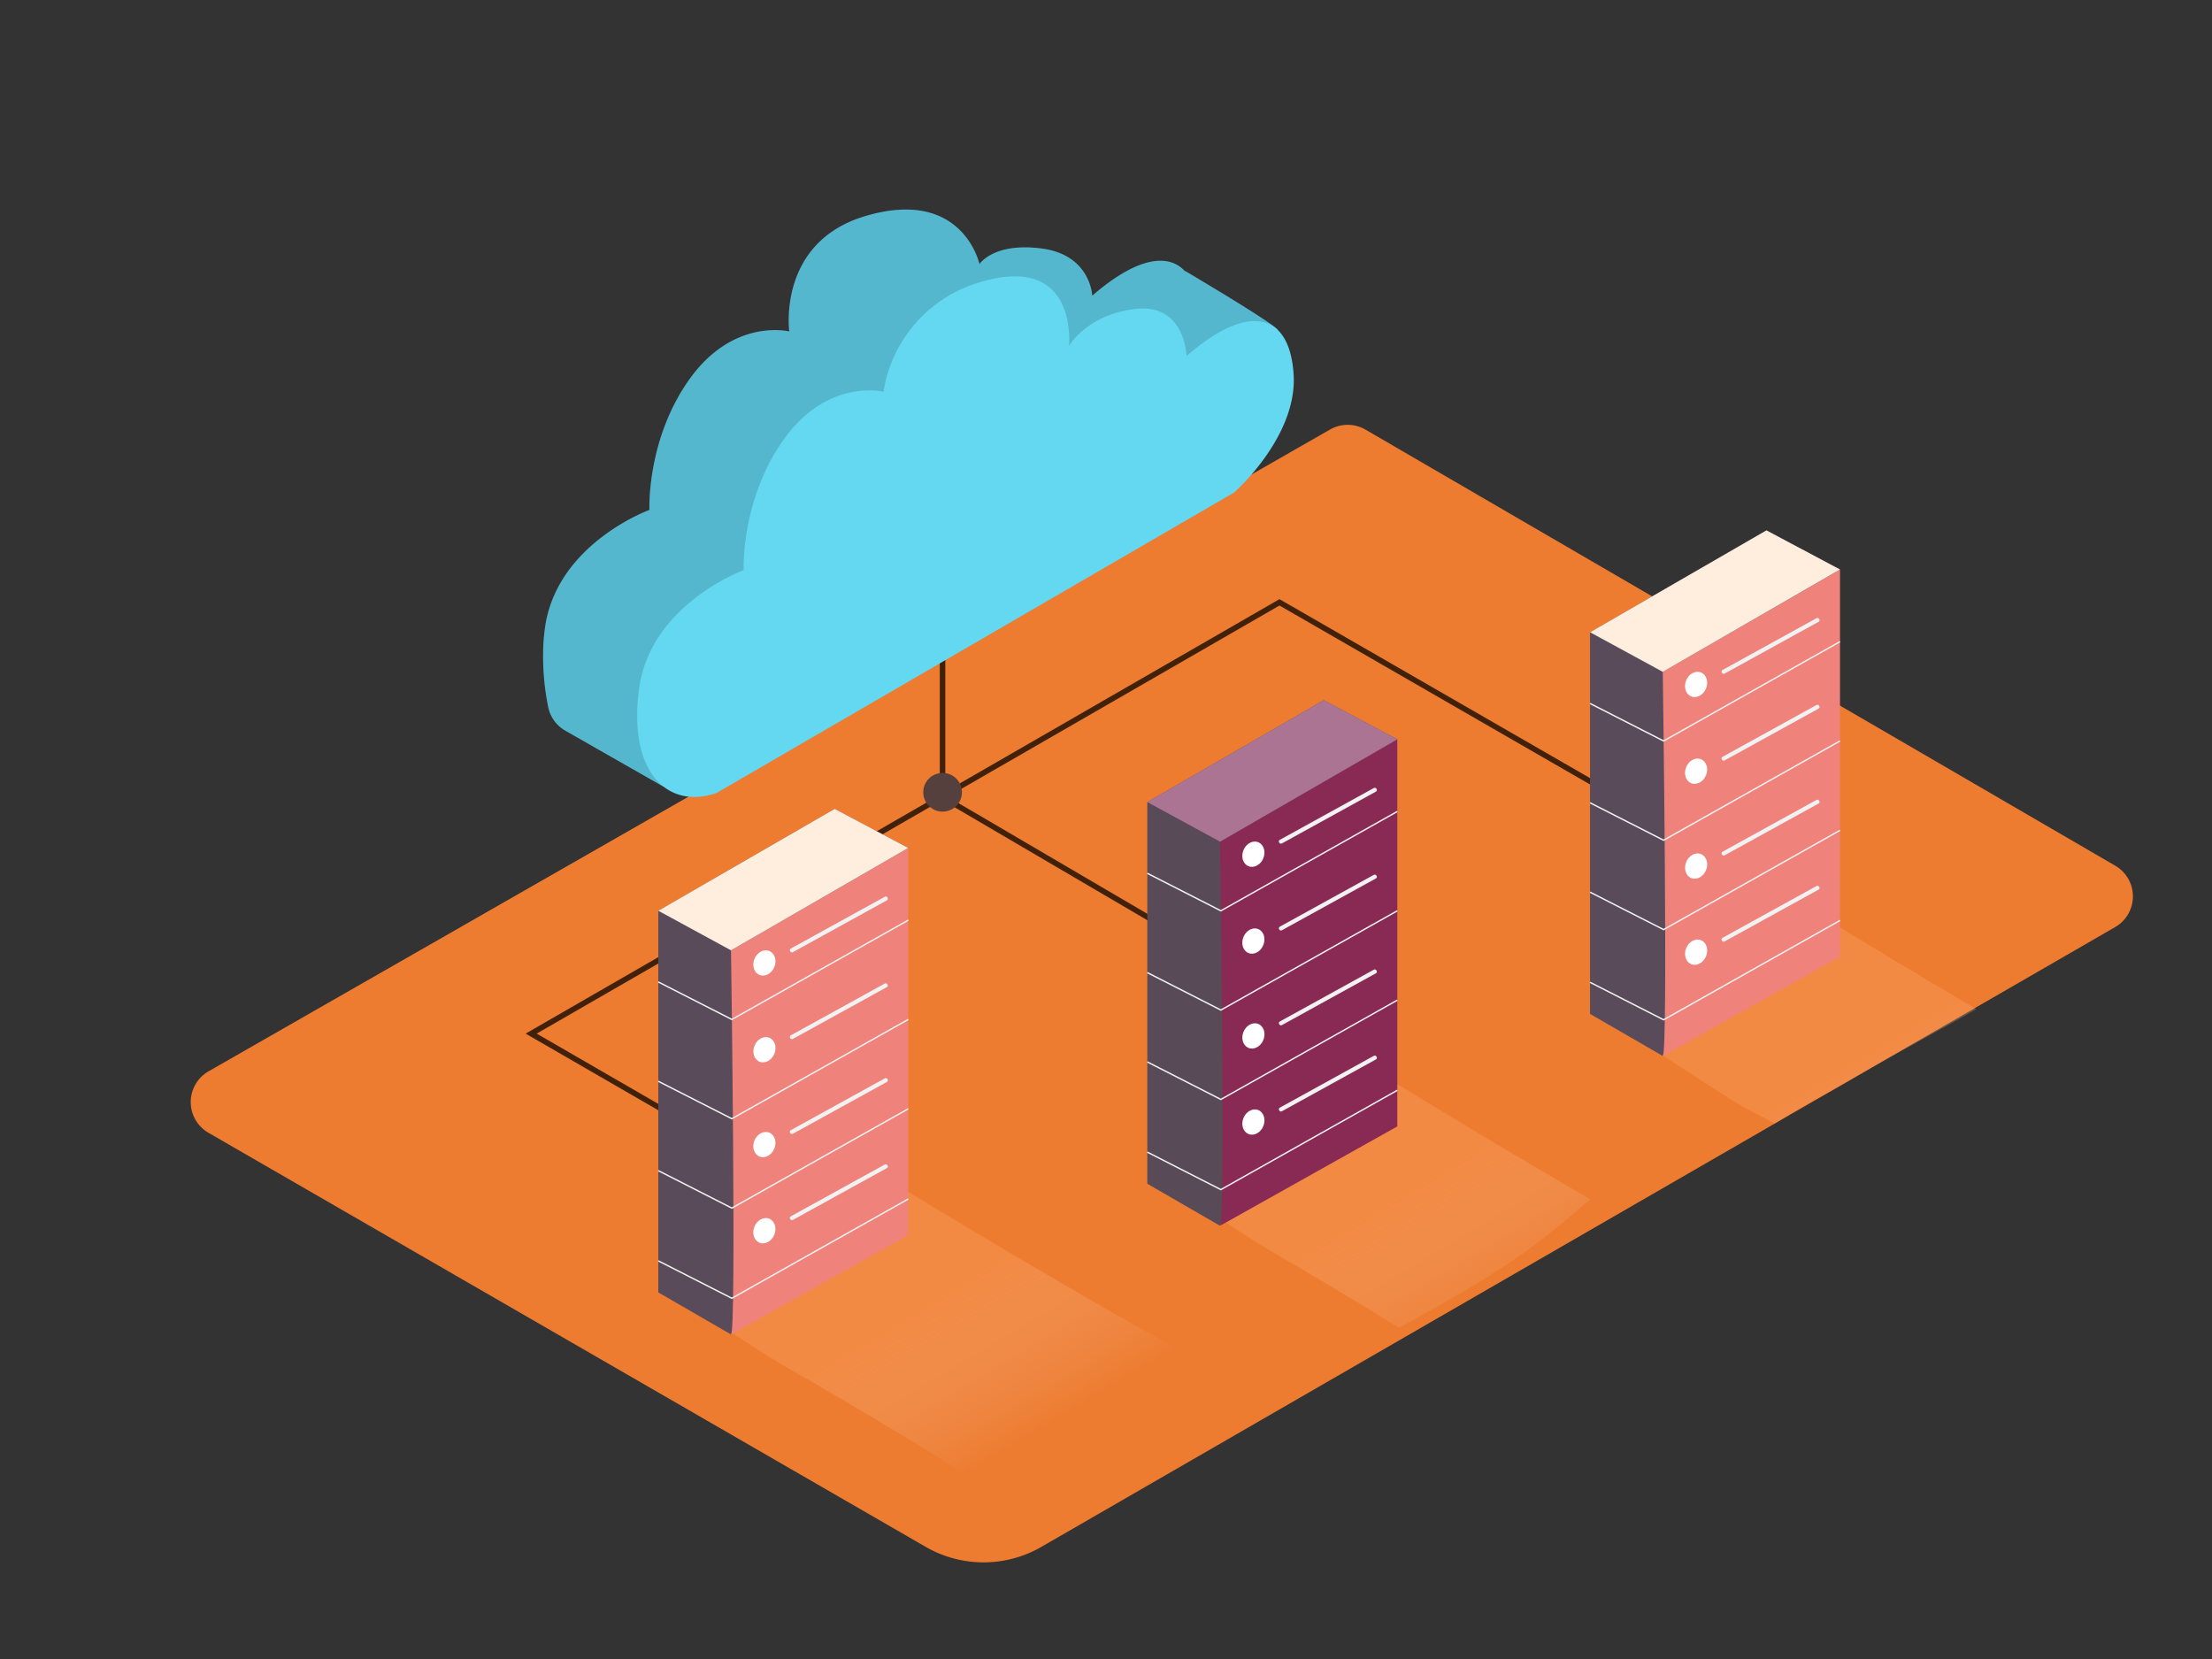 <svg xmlns="http://www.w3.org/2000/svg" xmlns:xlink="http://www.w3.org/1999/xlink" viewBox="0 0 400 300"><rect x="0" y="0" width="400" height="300" fill="#333333" stroke="none"/><defs><linearGradient id="linear-gradient" x1="183.98" y1="260.7" x2="168.58" y2="234.89" gradientUnits="userSpaceOnUse"><stop offset="0" stop-color="#fff" stop-opacity="0"/><stop offset="0.99" stop-color="#ffa86a"/></linearGradient><linearGradient id="linear-gradient-2" x1="264.75" y1="243.44" x2="249.61" y2="218.08" xlink:href="#linear-gradient"/><linearGradient id="linear-gradient-3" x1="345.64" y1="218.7" x2="330.9" y2="194.02" xlink:href="#linear-gradient"/></defs><title>151-160</title><g style="isolation:isolate"><g id="Layer_2" data-name="Layer 2"><path d="M382.51,156.55,246.91,77.68a6.41,6.41,0,0,0-6.41,0L37.71,193.73a6.41,6.41,0,0,0,0,11.12l129.68,74.87a20.93,20.93,0,0,0,20.93,0L382.5,167.64A6.41,6.41,0,0,0,382.51,156.55Z" fill="#ed7c31"/><polyline points="128.43 205.62 96.05 186.91 231.37 108.92 298.75 147.75" fill="none" stroke="#42210b" stroke-miterlimit="10"/><polyline points="233.96 181.35 170.44 144.12 170.44 108.92" fill="none" stroke="#42210b" stroke-miterlimit="10"/><path d="M231,59.59C229.87,58.18,214.31,49,214.31,49l0,.08c-3.19-3.53-9.11-2.29-16.8,4.4,0,0-.27-7.35-9.07-8.53s-11.32,2.82-11.32,2.82-3-13.93-20.62-8.7c-16,4.75-13.77,20.87-13.77,20.87s-10-2.5-17.93,8.47-7.36,23.8-7.36,23.8-16.76,6.07-18.89,21.3a37.36,37.36,0,0,0-.33,4l0,.39a45.58,45.58,0,0,0,.88,9.78,6.37,6.37,0,0,0,3.12,4.44l17.77,10.14a25.37,25.37,0,0,0-1.81-13l88-51.08s6.73-5.92,9.56-13.76l6.77-1.75S232.09,61,231,59.59Z" fill="#64d7f1"/><path d="M231,59.59C229.87,58.18,214.31,49,214.31,49l0,.08c-3.19-3.53-9.11-2.29-16.8,4.4,0,0-.27-7.35-9.07-8.53s-11.32,2.82-11.32,2.82-3-13.93-20.62-8.7c-16,4.75-13.77,20.87-13.77,20.87s-10-2.5-17.93,8.47-7.36,23.8-7.36,23.8-16.76,6.07-18.89,21.3a37.36,37.36,0,0,0-.33,4l0,.39a45.58,45.58,0,0,0,.88,9.78,6.37,6.37,0,0,0,3.12,4.44l17.77,10.14a25.37,25.37,0,0,0-1.81-13l88-51.08s6.73-5.92,9.56-13.76l6.77-1.75S232.09,61,231,59.59Z" opacity="0.15"/><path d="M129.61,143.38l93.56-54.32S234.64,79,233.93,67.73s-8.17-13.1-19.37-3.35c0,0-.23-9.45-9.07-8.53s-12.19,6.7-12.19,6.7,1.76-16.8-15.9-11.57a24.56,24.56,0,0,0-17.63,19.86s-10-2.5-17.93,8.47-7.36,23.8-7.36,23.8-16.76,6.07-18.89,21.3S120.77,146.5,129.61,143.38Z" fill="#64d7f1"/><circle cx="170.45" cy="143.27" r="3.5" fill="#56403d"/><path d="M143.07,247.72c15.11,8.64,29.93,17.76,44.68,27a236.06,236.06,0,0,0,39.09-23.19c-21.15-11-57.08-32.47-70.13-40.63l-37.65,22C127.43,237.29,135.29,243.27,143.07,247.72Z" opacity="0.32" fill="url(#linear-gradient)" style="mix-blend-mode:multiply"/><path d="M287.53,216.86c-17.18-10-35.2-20.92-43.55-26.21l-36.5,21.58c8.12,4.31,15.74,10.18,23.28,14.55s14.89,8.79,22.25,13.32C268.78,231.4,275.6,227.41,287.53,216.86Z" opacity="0.32" fill="url(#linear-gradient-2)" style="mix-blend-mode:multiply"/><path d="M336.28,194.32c5.76-3.43,15.3-8.46,21.1-11.84-11.79-6.92-22.48-13.39-28.34-17.06l-36,21c8,4.2,15.52,9.92,23,14.18,1.28.73,3.6,1.84,4.88,2.58C327.18,199.16,329.85,198.15,336.28,194.32Z" opacity="0.32" fill="url(#linear-gradient-3)" style="mix-blend-mode:multiply"/><polyline points="252.68 133.69 239.37 126.62 207.47 145.04 207.47 214.06 220.62 221.66" fill="#584a57"/><path d="M220.62,221.66c1-.08,0-69.46,0-69.46l32.06-18.51v70Z" fill="#892a54"/><polyline points="252.68 146.74 220.77 164.7 207.47 157.92" fill="none" stroke="#f2f2f2" stroke-miterlimit="10" stroke-width="0.25"/><polyline points="252.68 164.7 220.77 182.65 207.47 175.88" fill="none" stroke="#f2f2f2" stroke-miterlimit="10" stroke-width="0.25"/><polyline points="252.68 180.86 220.77 198.81 207.47 192.03" fill="none" stroke="#f2f2f2" stroke-miterlimit="10" stroke-width="0.25"/><polyline points="252.68 197.16 220.77 215.12 207.47 208.34" fill="none" stroke="#f2f2f2" stroke-miterlimit="10" stroke-width="0.25"/><polygon points="220.62 152.2 207.47 145.04 239.37 126.62 252.68 133.69 220.62 152.2" fill="#ab7493"/><ellipse cx="226.66" cy="154.48" rx="2.34" ry="1.94" transform="translate(-2.23 305.64) rotate(-67.72)" fill="#fff"/><path d="M248.43,142.5l-17,9.37c-.42.23,0,.88.38.65l17-9.37c.42-.23,0-.88-.38-.65Z" fill="#f2f2f2"/><ellipse cx="226.66" cy="170.18" rx="2.34" ry="1.94" transform="translate(-16.76 315.39) rotate(-67.72)" fill="#fff"/><path d="M248.43,158.2l-17,9.37c-.42.23,0,.88.38.65l17-9.37c.42-.23,0-.88-.38-.65Z" fill="#f2f2f2"/><ellipse cx="226.66" cy="187.34" rx="2.34" ry="1.94" transform="translate(-32.63 326.04) rotate(-67.72)" fill="#fff"/><path d="M248.43,175.35l-17,9.37c-.42.23,0,.88.38.65l17-9.37c.42-.23,0-.88-.38-.65Z" fill="#f2f2f2"/><ellipse cx="226.66" cy="202.91" rx="2.34" ry="1.94" transform="translate(-47.04 335.71) rotate(-67.72)" fill="#fff"/><path d="M248.43,190.93l-17,9.37c-.42.23,0,.88.38.65l17-9.37c.42-.23,0-.88-.38-.65Z" fill="#f2f2f2"/><polyline points="164.24 153.34 150.94 146.27 119.04 164.69 119.04 233.71 132.19 241.31" fill="#594b5a"/><path d="M132.19,241.31c1-.08,0-69.46,0-69.46l32.06-18.51v70Z" fill="#ef827b"/><polyline points="164.24 166.4 132.34 184.35 119.04 177.57" fill="none" stroke="#f2f2f2" stroke-miterlimit="10" stroke-width="0.25"/><polyline points="164.24 184.35 132.34 202.3 119.04 195.53" fill="none" stroke="#f2f2f2" stroke-miterlimit="10" stroke-width="0.25"/><polyline points="164.24 200.51 132.34 218.46 119.04 211.69" fill="none" stroke="#f2f2f2" stroke-miterlimit="10" stroke-width="0.25"/><polyline points="164.24 216.82 132.34 234.77 119.04 228" fill="none" stroke="#f2f2f2" stroke-miterlimit="10" stroke-width="0.25"/><polygon points="132.19 171.85 119.04 164.69 150.94 146.27 164.24 153.34 132.19 171.85" fill="#ffeddd"/><ellipse cx="138.23" cy="174.14" rx="2.34" ry="1.94" transform="translate(-75.32 236.02) rotate(-67.72)" fill="#fff"/><path d="M160,162.16l-17,9.37c-.42.23,0,.88.38.65l17-9.37c.42-.23,0-.88-.38-.65Z" fill="#f2f2f2"/><ellipse cx="138.23" cy="189.84" rx="2.34" ry="1.94" transform="translate(-89.84 245.76) rotate(-67.72)" fill="#fff"/><path d="M160,177.85l-17,9.37c-.42.23,0,.88.38.65l17-9.37c.42-.23,0-.88-.38-.65Z" fill="#f2f2f2"/><ellipse cx="138.23" cy="206.99" rx="2.34" ry="1.94" transform="translate(-105.72 256.41) rotate(-67.72)" fill="#fff"/><path d="M160,195l-17,9.37c-.42.23,0,.88.38.65l17-9.37c.42-.23,0-.88-.38-.65Z" fill="#f2f2f2"/><ellipse cx="138.23" cy="222.56" rx="2.34" ry="1.94" transform="translate(-120.13 266.08) rotate(-67.72)" fill="#fff"/><path d="M160,210.58l-17,9.37c-.42.23,0,.88.38.65l17-9.37c.42-.23,0-.88-.38-.65Z" fill="#f2f2f2"/><polyline points="332.73 102.98 319.43 95.91 287.53 114.33 287.53 183.35 300.68 190.95" fill="#594b5a"/><path d="M300.68,190.95c1-.08,0-69.46,0-69.46L332.73,103v70Z" fill="#ef827b"/><polyline points="332.73 116.03 300.83 133.99 287.53 127.21" fill="none" stroke="#f2f2f2" stroke-miterlimit="10" stroke-width="0.25"/><polyline points="332.73 133.99 300.83 151.94 287.53 145.17" fill="none" stroke="#f2f2f2" stroke-miterlimit="10" stroke-width="0.25"/><polyline points="332.73 150.15 300.83 168.1 287.53 161.33" fill="none" stroke="#f2f2f2" stroke-miterlimit="10" stroke-width="0.25"/><polyline points="332.73 166.45 300.83 184.41 287.53 177.63" fill="none" stroke="#f2f2f2" stroke-miterlimit="10" stroke-width="0.25"/><polygon points="300.68 121.49 287.53 114.33 319.43 95.91 332.73 102.98 300.68 121.49" fill="#ffeddd"/><ellipse cx="306.72" cy="123.78" rx="2.34" ry="1.94" transform="translate(75.88 360.66) rotate(-67.72)" fill="#fff"/><path d="M328.48,111.79l-17,9.37c-.42.23,0,.88.38.65l17-9.37c.42-.23,0-.88-.38-.65Z" fill="#f2f2f2"/><ellipse cx="306.72" cy="139.47" rx="2.34" ry="1.94" transform="translate(61.36 370.4) rotate(-67.72)" fill="#fff"/><path d="M328.48,127.49l-17,9.37c-.42.23,0,.88.38.65l17-9.37c.42-.23,0-.88-.38-.65Z" fill="#f2f2f2"/><ellipse cx="306.72" cy="156.63" rx="2.34" ry="1.94" transform="translate(45.49 381.05) rotate(-67.72)" fill="#fff"/><path d="M328.48,144.65l-17,9.37c-.42.23,0,.88.38.65l17-9.37c.42-.23,0-.88-.38-.65Z" fill="#f2f2f2"/><ellipse cx="306.72" cy="172.2" rx="2.34" ry="1.94" transform="translate(31.08 390.72) rotate(-67.72)" fill="#fff"/><path d="M328.48,160.22l-17,9.37c-.42.23,0,.88.38.65l17-9.37c.42-.23,0-.88-.38-.65Z" fill="#f2f2f2"/></g></g></svg>
